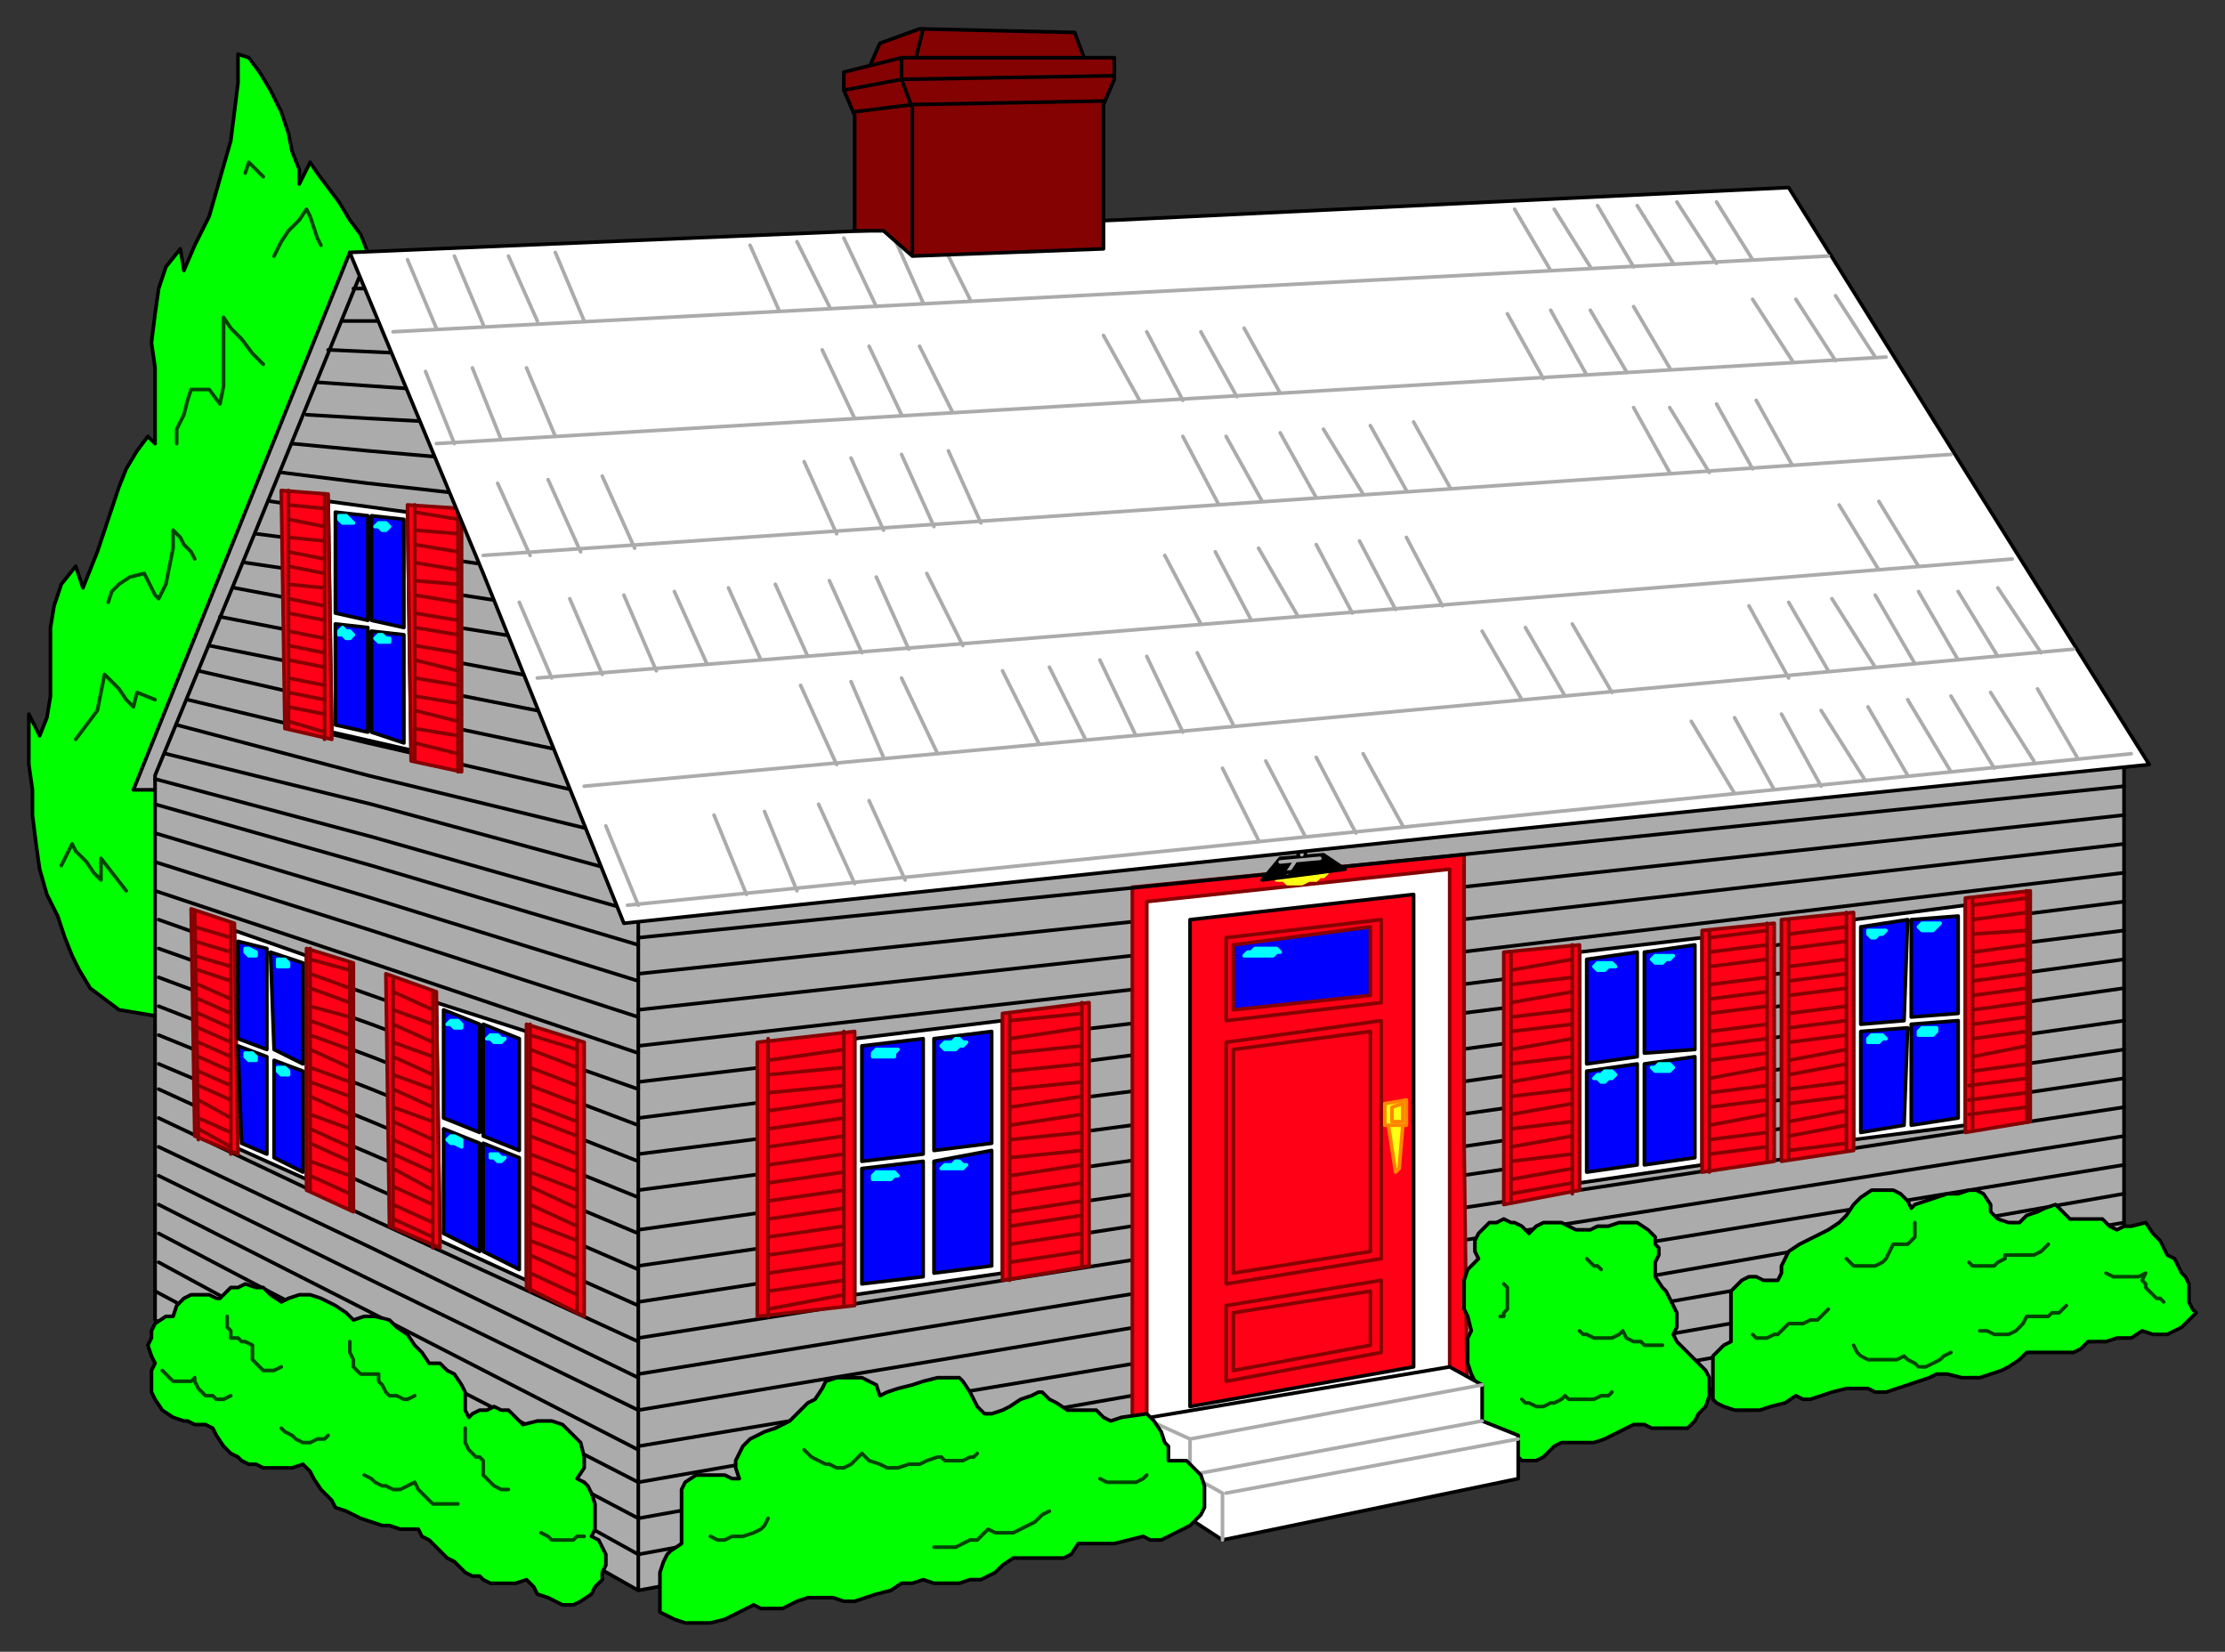 <svg xmlns="http://www.w3.org/2000/svg" fill-rule="evenodd" height="458" preserveAspectRatio="none" stroke-linecap="round" width="617"><rect width="100%" height="100%" fill="#333333" stroke="none"/><style>.brush0{fill:#fff}.pen0{stroke:#000;stroke-width:1;stroke-linejoin:round}.brush1{fill:#0f0}.brush2{fill:#ababab}.pen1{stroke:#024402;stroke-width:1;stroke-linejoin:round}.brush3{fill:#ff0016}.pen2{stroke:#850202;stroke-width:1;stroke-linejoin:round}.brush4{fill:#00f}.brush5{fill:#0ff}.pen3{stroke:#0ff;stroke-width:1;stroke-linejoin:round}.brush6{fill:#ffff14}.brush7{fill:#000}.pen5,.pen6{stroke:#ababab;stroke-width:1;stroke-linejoin:round}.pen6{stroke:#ff8500}.brush8{fill:#850202}</style><path class="pen0 brush1" d="m45 282-6-1-6-1-4-3-4-3-3-5-2-4-2-5-2-6-3-6-2-7-1-7-1-8v-7l-1-7v-14l3 6 2-5 1-6v-19l1-6 2-6 4-5 2 6 2-5 2-5 2-6 2-6 2-6 2-5 3-5 3-4 2 2v-21l-1-7 1-8 1-7 2-6 4-5 1 6 3-7 4-8 2-7 2-7 2-7 1-8 1-8v-8l3 1 3 4 3 5 3 6 2 6 1 5 2 5v4l3-6 2 3 3 4 3 4 3 5 3 4 2 5 1 4 1 4-59 204z"/><path class="pen0 brush2" d="M97 70 37 219h9l58-145-7-4z"/><path class="pen0 brush2" d="m43 366 60 33 74 42V252l-39-96-36-85-31 76-28 68v151zm134 75 228-43 184-34V209l-184 19-228 22v191z"/><path class="pen1" fill="none" d="m73 101-3-3-3-4-3-3-2-3v19l-1 5-3-4h-5l-1 3-1 4-2 4v4m27-52 2-4 2-3 3-3 2-3 1 2 1 3 1 3 1 2m-35 87-1-2-2-2-1-2-2-2v5l-1 5-1 5-2 4-1-1-1-2-1-2-1-2-4 1-3 2-2 2-1 3m-9 38 3-4 3-4 1-5 1-5 2 2 2 2 2 3 2 2 1-4 5 2m-8 53-7-9v6l-2-2-2-3-3-3-1-2-3 6M73 49l-2-2-2-2-1 3"/><path class="pen0" fill="none" d="m43 358 60 32 74 41M44 350l59 32 74 39M44 342l59 31 74 38M44 334l59 30 74 38M44 326l59 29 74 36M44 318l59 28 74 36M44 310l59 28 74 34M44 302l59 27 74 33M44 295l59 25 74 32M44 287l59 24 74 31M44 279l59 23 74 30M44 271l59 22 74 29M44 263l59 21 74 28M44 255l59 21 74 26M43 247l60 20 74 25M43 239l60 19 74 24M43 231l60 18 74 23M43 223l60 17 74 22M43 216l60 16 74 21M46 209l57 14 70 19M49 201l53 14 66 16M52 194l50 12 61 14M55 186l48 11 57 12M58 179l45 9 51 10m-93-27 41 8 48 9m-85-25 37 7 44 7m-78-21 34 5 39 6m-70-19 31 4 36 5m-63-18 27 4 32 4m-56-16 24 3 27 3m-48-14 21 2 23 2m-40-12 17 1 19 1m-33-11 29 2M91 97l22 1m-18-9h15m-12-9h8"/><path class="pen0 brush0" d="m91 139 22 3 1 66-22-5-1-64z"/><path class="pen2 brush3" d="m91 137-13-1 1 66 13 3-1-68z"/><path class="pen2" fill="none" d="M90 137v68m-10-69v66m0-58 10 2m-10 11 10 2m-10 11 10 2m-10 11 10 2m-10 11 10 2m-10-58 10 1m-10 12 10 2m-10 11 10 2m-10 11 10 2m-10 11 10 2m-10-45 10 1m-10 12 10 1m-10 12 10 2m-10 11 10 2m-10 10 10 3"/><path class="pen2 brush3" d="m128 141-15-1 1 71 14 3v-73z"/><path class="pen2" fill="none" d="M127 141v73m-12-74v71m0-69 12 2m-12 12 12 2m-12 12 12 2m-12 11 12 3m-12 11 12 3m-12-49 12 2m-12 12 12 2m-12 12 12 2m-12 12 12 2m-12 11 12 3m-12-62 12 1m-12 13 12 1m-12 12 12 2m-12 12 12 2m-12 12 12 2"/><path class="pen0 brush4" d="m93 170 9 2v-29l-9-1v28zm10 2 9 2v-30l-9-1v29zm-10 29 9 2v-29l-9-1v28zm10 2 9 3v-30l-9-1v28z"/><path class="pen3 brush5" d="M96 145h2l-1-1-1-1h-2v1l1 1h1zm10 2h1l1-1h0l-1-1h-2l-1 1h1l1 1zm-10 30h1l1-1-1-1h-1l-1-1-1 1v1h1l1 1zm10 1h2v-1h-1l-1-1h-1l-1 1 1 1h1z"/><path class="pen0 brush0" d="m121 278 25 8v69l-24-11-1-66z"/><path class="pen2 brush3" d="m121 275-14-5 1 70 14 6-1-71z"/><path class="pen2" fill="none" d="M120 275v71m-11-75v69m0-60 11 4m-11 9 11 5m-11 9 11 4m-11 9 11 5m-11 9 11 5m-11-64 11 5m-11 9 11 4m-11 9 11 5m-11 9 11 5m-11 8 11 5m-11-50 11 5m-11 9 11 4m-11 9 11 5m-11 8 11 6m-11 8 11 5"/><path class="pen2 brush3" d="m162 289-16-5v73l16 8v-76z"/><path class="pen2" fill="none" d="M160 289v75m-13-80v74m0-71 13 4m-13 10 13 5m-13 9 13 5m-13 9 13 6m-13 9 13 5m-13-53 13 5m-13 9 13 5m-13 10 13 5m-13 9 13 5m-13 9 13 6m-13-68 13 5m-13 10 13 5m-13 9 13 5m-13 9 13 6m-13 8 13 6"/><path class="pen0 brush4" d="m123 310 10 4v-30l-10-4v30zm11 5 10 4v-31l-10-4v31zm-11 27 10 5v-30l-10-4v29zm11 5 10 5v-31l-10-4v30z"/><path class="pen3 brush5" d="M126 285h2v-1l-1-1h-2l-1 1h1l1 1zm12 4h1l1-1h-1l-1-1h-2l-1 1h1l1 1h1zm-12 28 2 1h0v-2l-2-1h0-1l-1 1 1 1h1zm12 5h1l1-1h-1l-1-1h-2v1h1l1 1z"/><path class="pen0 brush0" d="m65 258 20 7v62l-20-9v-60z"/><path class="pen2 brush3" d="m65 256-12-4 1 63 12 5-1-64z"/><path class="pen2" fill="none" d="M64 256v64m-10-67 1 63m-1-55 10 3m-9 9 9 4m-9 8 9 4m-9 8 9 4m-9 9 9 4m-10-57 10 3m-9 9 9 3m-9 9 9 4m-9 8 9 4m-9 8 9 5m-10-45 10 3m-9 9 9 4m-9 8 9 4m-9 8 9 4m-9 8 9 5"/><path class="pen2 brush3" d="m98 267-13-4v67l13 6v-69z"/><path class="pen2" fill="none" d="M97 267v68m-11-72v67m0-64 11 3m-11 10 11 3m-11 9 11 5m-11 8 11 5m-11 8 11 5m-11-48 11 4m-11 9 11 4m-11 9 11 4m-11 9 11 5m-11 8 11 5m-11-61 11 4m-11 9 11 4m-11 9 11 4m-11 9 11 4m-11 9 11 4"/><path class="pen0 brush4" d="m66 288 8 3v-28l-8-2v27zm10 3 8 4v-28l-9-3 1 27zm-9 26 7 3v-27l-8-3 1 27zm9 4 8 4v-28l-8-3v27z"/><path class="pen3 brush5" d="M69 265h2v-1l-2-1h-1 0v1l1 1h0zm9 3h2v-1l-1-1h-2v2h1zm-9 26h2v-1l-1-1h-2v1l1 1h0zm10 4h1v-1l-1-1h-2v1l1 1h1z"/><path class="pen0 brush1" d="m43 378-1-2-1-3 1-2v-2l1-2 3-2h2l1-3 1-1 1-1 2-1h5l2 1h1l2-2 1-1h2l2-1 3 1h2l2 2 3 2 2-1 3-1h3l3 1 2 1 2 1 3 2 2 2 3-1h3l4 1 2 2 3 2 2 3 2 2 2 3h3l2 2 2 1 2 3 1 2v5l1 2 1-1 2-1h2l2-1 2 1h2l2 2 2 2 4-1h4l3 1 3 3 2 2 1 4v3l-2 3 2 1 1 1 1 2 1 3v7l-1 2 2 1 1 2 1 2v3l-1 2v2l-2 2-1 2-3 2-2 1h-3l-2-1-2-1-3-1-1-2-2-2-3 1h-7l-2-1-1-1h-2l-2-1-2-2-1-1-2-1-2-2-1-1-2-2-2-1-1-2h-5l-3-1h-2l-3-1-3-1-2-1-2-1-3-1-1-2-3-3-2-3-1-2-2-2-3 1h-8l-2-1h-2l-2-1-1-1-2-1-2-2-2-3-1-2-2-1h-3l-2-1h-1l-3-1-3-2-2-3-1-2v-6l1-2z"/><path class="pen1" fill="none" d="m45 380 1 1 1 1 1 1h5l1-1v1l1 2 1 1 1 1h2l1 1h2l2-1m-1-22v3l1 1v2h2l1 1h1l2 1v4l2 2 1 1h3l2-1m13 19-1 1h-2l-2 1h-2l-2-1-1-1-2-1-1-1m19-24v3l1 2v2l1 1 1 1h5v2l1 1 1 2 1 1h2l2 1h1l2-1m14 9v4l1 2 1 1 1 1h1l1 1v4l1 1 1 1 1 1 2 1h2m-14 4h-7l-1-1-1-1-1-1-1-1-1-2-2 1-2 1h-2l-2-1h-1l-2-1-1-1-2-1m61 17h-2l-1 1h-6l-1-1-2-1"/><path class="pen0" fill="none" d="m177 431 228-42 184-33m-412 65 228-41 184-32m-412 63 228-40 184-32m-412 62 228-38 184-32m-412 60 228-38 184-30m-412 58 228-37 184-29m-412 56 228-36 184-28m-412 54 228-35 184-27m-412 52 228-33 184-27m-412 50 228-32 184-26m-412 47 228-30 184-26m-412 46 228-29 184-25m-412 44 228-29 184-23m-412 42 228-27 184-23m-412 40 228-26 184-22m-412 38 228-25 184-21m-412 36 228-24 184-20"/><path class="pen0 brush0" d="m237 288 41-5v70l-41 6v-71z"/><path class="pen2 brush3" d="m237 286-27 3v76l27-3v-76z"/><path class="pen2" fill="none" d="M234 286v76m-21-74v77m0-67 21-2m-21 17 21-3m-21 18 21-3m-21 18 21-3m-21 18 21-3m-21-61 21-3m-21 17 21-3m-21 18 21-3m-21 18 21-3m-21 18 21-3m-21-47 21-2m-21 17 21-3m-21 18 21-3m-21 18 21-3m-21 18 21-4"/><path class="pen2 brush3" d="m302 278-24 3v74l24-4v-73z"/><path class="pen2" fill="none" d="M300 278v73m-20-70v74m0-72 20-2m-20 16 20-2m-20 17 20-3m-20 17 20-3m-20 17 20-3m-20-45 20-2m-20 17 20-3m-20 17 20-2m-20 17 20-3m-20 17 20-3m-20-59 20-3m-20 17 20-2m-20 16 20-2m-20 17 20-3m-20 17 20-3"/><path class="pen0 brush4" d="m239 322 17-2v-32l-17 2v32zm20-3 16-2v-31l-16 2v31zm-20 37 17-2v-32l-17 2v32zm20-3 16-2v-32l-16 3v31z"/><path class="pen3 brush5" d="M245 293h3v-1l1-1h-6l-1 1v1h3zm20-2 1-1h1l1-1h-1l-1-1h-1l-1 1h-2 0l-1 1 1 1h3zm-20 36h2l1-1h1l-1-1h0-5l-1 1v1h3zm20-3h2l1-1h-1l-1-1h-1l-1 1h-2l-1 1h4z"/><path class="pen2 brush3" d="m314 415 93-17-1-81v-80l-92 9v169z"/><path class="pen2 brush0" d="m318 415 84-16V241l-84 9v165z"/><path class="pen0 brush3" d="m330 390 62-11V248l-62 7v135z"/><path class="pen2 brush3" d="m340 283 43-5v-23l-43 5v23z"/><path class="pen2 brush4" d="m342 280 38-4v-19l-38 5v18z"/><path class="pen3 brush5" d="M350 265h3l1-1h1l-1-1h-6l-1 1h-1l-1 1h5z"/><path class="brush6" style="stroke:#ffff14;stroke-width:1;stroke-linejoin:round" d="m361 245 2-1h2l1-1h1l1-1v-1l-14 2v1h2l1 1h4z"/><path class="pen0 brush7" d="m350 244 5-6 12-1 6 4-23 3z"/><path class="pen0 brush7" d="M362 238h-2v-5h1l1 1v4z"/><path class="pen5" fill="none" d="m357 242 2-3m-4 0 11-1m-5-1v-4"/><path class="pen6 brush6" d="m388 324 1-12h-4l2 13 1-1zm2-19-6 1v6h6v-7z"/><path class="pen6 brush6" d="m389 306-3 1v4h3v-5z"/><path class="pen2 brush3" d="m340 383 43-8v-20l-43 7v21z"/><path class="pen2 brush3" d="m342 380 38-7v-15l-38 6v16zm-2-24 43-7v-66l-43 6v67z"/><path class="pen2 brush3" d="m342 353 38-6v-61l-38 5v62z"/><path class="pen0 brush0" d="m438 264 34-4v63l-34 5v-64z"/><path class="pen2 brush3" d="m438 262-21 2v70l21-4v-68z"/><path class="pen2" fill="none" d="M436 262v69m-17-67v69m0-60 17-2m-17 15 17-2m-17 16 17-3m-17 16 17-2m-17 16 17-3m-17-55 17-3m-17 16 17-2m-17 15 17-2m-17 16 17-3m-17 16 17-2m-17-42 17-3m-17 16 17-3m-17 16 17-2m-17 16 17-3m-17 16 17-3"/><path class="pen2 brush3" d="m492 256-20 2v67l20-3v-66z"/><path class="pen2" fill="none" d="M490 256v66m-16-64v67m0-65 16-2m-16 15 16-2m-16 15 16-2m-16 15 16-3m-16 16 16-3m-16-41 16-2m-16 15 16-2m-16 15 16-2m-16 15 16-2m-16 15 16-2m-16-54 16-2m-16 15 16-2m-16 15 16-2m-16 15 16-2m-16 15 16-2"/><path class="pen0 brush4" d="m440 295 14-2v-29l-14 2v29zm16-3 14-1v-29l-14 2v28zm-16 33 14-2v-28l-14 2v28zm16-2 14-2v-28l-14 2v28z"/><path class="pen3 brush5" d="m445 269 1-1h2l-1-1h-4l-1 1 1 1h2zm16-2 1-1h1l1-1h-5l-1 1 1 1h2zm-16 33 1-1h1l1-1-1-1h-2l-1 1h-1l-1 1h1l1 1h1zm16-3h2l1-1-1-1h-3l-1 1h-1l1 1h2z"/><path class="pen0 brush0" d="m514 255 31-4v61l-31 4v-61z"/><path class="pen2 brush3" d="m514 253-20 2v67l20-3v-66z"/><path class="pen2" fill="none" d="M512 253v66m-16-64v66m0-58 16-2m-16 15 16-2m-16 15 16-2m-16 15 16-2m-16 15 16-3m-16-53 16-2m-16 15 16-2m-16 15 16-2m-16 15 16-3m-16 16 16-3m-16-40 16-2m-16 15 16-2m-16 15 16-3m-16 15 16-2m-16 15 16-2"/><path class="pen2 brush3" d="m563 247-18 2v65l18-3v-64z"/><path class="pen2" fill="none" d="M562 247v64m-15-62v64m0-62 15-2m-15 15 15-2m-15 14 15-2m-15 14 15-2m-16 15 16-2m-15-40 15-1m-15 14 15-2m-15 14 15-2m-15 15 15-2m-16 14 16-2m-15-52 15-2m-15 15 15-2m-15 14 15-2m-15 15 15-3m-16 15 16-2"/><path class="pen0 brush4" d="m516 284 12-1 1-28-13 2v27zm14-2 13-1v-27l-13 1v27zm-14 32 12-2 1-27-13 1v28zm14-2 13-2v-27l-13 1v28z"/><path class="pen3 brush5" d="m520 260 1-1h1l1-1h-5v1l1 1h1zm15-2h1l1-1 1-1h-5l-1 1 1 1h2zm-15 31h1l1-1h1l-1-1h-3l-1 1v1h2zm15-2h1l1-1v-1h-4l-1 1v1h3z"/><path class="pen0 brush1" d="M475 388v-12l1-1 2-2 2-1v-14l1-1 2-2 2-1h2l2 1h4l1-2v-2l1-2 1-2 3-2 2-1 2-1 4-2 3-2 2-2 2-3 2-2 3-2h6l2 1 2 2 1 2 1-1 3-1 3-1 3-1h3l3-1h2l2 1 2 3v2l2 2 3 1h3l2-2 3-1 2-1 3-1 2 2 2 2h9l2 2 2 1 2-1h2l4-1 2 3 2 2 1 2 1 2 2 1 2 4 1 1 1 2v5l1 2 1 1-3 3-1 1-2 1-2 1h-4l-3-1-3 2h-4l-3 1h-5l-2 2-2 1h-13l-2 2-3 2-2 1-3 1-3 1h-5l-4-1h-3l-2 1-3 1-3 1-3 1-3 1h-3l-2-1h-6l-4 1-3 1-3 1h-2l-2-1-3 2-4 1-3 1h-7l-3-1-2-1-1-1z"/><path class="pen1" fill="none" d="m486 370 1 1h3l2-1h1l1-1 1-1 1-1h4l2-1h2l1-1 1-1 1-1m7 10 1 2 1 1 2 1h8l2-1 1 1 2 1 1 1h2l2-1 2-1 1-1 2-1m-10-36v4l-1 1-1 1h-4l-1 2-1 2-1 1-2 1h-6l-2-2m34 1 1 1h6l1-1 2-1v-1h8l2-1 1-1 1-1m32 16-1-1h-1l-1-1-1-1-1-1v-1l-1-1 1-2-2 1h-7l-2-1m-11 9-1 1-1 1h-2l-1 1h-6l-1 2-1 1-1 1-2 1h-4l-2-1h-2"/><path class="pen0 brush1" d="m471 392 2-2 1-3v-5l-1-2-2-2-3-3-3-3-1-2 1-2v-4l-1-2-1-2-1-2-1-1-2-3v-4l1-2v-2l-1-1v-2l-2-2-3-2h-5l-3 1h-3l-2 1h-4l-2-1-2-1h-5l-2 1-2 2-2-2-2-1h-1l-2-1-2 1h-2l-3 3-1 2v3l1 2-3 3-1 3v8l1 2 1 4-1 2v7l1 3 1 2 1 6v5l5 5 5 4 2 2h4l2-1 2-2 1-1 2-1h9l3-1 2-1 2-1 2-1 2-1h3l2 1h10l2-2 1-2z"/><path class="pen1" fill="none" d="M416 365h1v-1l1-1v-6l-1-1m44 17h-5l-1-1h-2l-2-1-1-2-1 1-2 1h-5l-2-1h-1l-1-1m-16 19 1 1h1l2 1h2l2-1h1l2-1 1-1 1 1h7l2-1h2l1-1m-3-34-1-1h-1l-1-1-1-1"/><path class="pen0 brush0" d="m402 379-83 14v21l20 13 82-17v-12l-10-4v-10l-9-5z"/><path class="pen5" fill="none" d="m330 399 81-15m-81 25 81-15m-71 20 81-15m-102-5 11 5v10l9 5v13"/><path class="pen0 brush1" d="M183 447v-11l1-3 1-2 1-1 3-2v-15l1-2 3-2h8l2 1h2l-1-3v-2l1-2 1-2 2-2 2-1 2-1 3-1 4-2 3-3 2-2 2-1 2-3 1-2 3-1h7l2 1 2 1 1 3 2-1 3-1 4-1 3-1 4-1h6l1 1 2 3 1 2 1 2 2 2h2l3-1 2-1 3-2 3-1 2-1h1l2 2 2 1 3 2h8l2 2 2 1 3-1 7-1 2 2 2 3 1 3 1 1v4h5l2 2 2 2 1 3v6l-1 2-3 3-2 1-2 1-2 1-2 1h-3l-2-1-4 1-4 1h-10l-2 3-2 1h-14l-3 2-2 2-4 2h-3l-3 1h-7l-3-1-3 1h-3l-3 2-4 1-3 1-3 1h-3l-3-1h-7l-3 1-4 2h-6l-2-1-4 2-4 2-4 1h-7l-3-1-2-1-2-1z"/><path class="pen1" fill="none" d="m197 426 2 1h2l2-1h3l3-1 2-1 1-1 1-2m10-19 2 2 2 1 2 1h1l2 1h2l2-1 3-3 2 2 3 1 2 1h3l3-1h3l2-1 3-1h1l1 1h5l2-1h1l1-1m47 6-1 1-2 1h-8l-2-1m-14 9-2 1-2 2-2 1-2 1-2 1h-5l-2-1-2 2-1 1h-2l-2 1-2 1h-6"/><path class="pen0" fill="none" d="m177 260 228-23 184-19"/><path class="pen0 brush0" d="m173 256-39-97-37-89 213-9 186-9 48 77 52 83-196 20-227 24z"/><path class="pen5" fill="none" d="m109 92 398-21m-386 52 402-24m-389 55 407-28m-392 62 409-33m-396 63 413-38m-401 71 417-42m-99 10-11-20m-53-94-10-18m-166 93-9-20m2-13-9-20m-20-41-8-18m181 161-11-20m-18-38-11-19m-21-41-10-19m32 47-10-18m94 72-11-19m-21-39-10-18M221 247l-9-22m-16-41-9-20m-25-75-8-19m387 144-12-20m2-10-11-19m-23-36-10-18m-23-38-10-16M328 203l-10-21m-49-99-9-18m-9 179-10-22m-17-40-9-20m30 48-9-21m328 22-12-19m-20-35-11-18m-24-39-11-17m68 99-11-18m-57-92-10-16M362 232l-11-21m-18-38-10-19m64 15-10-19m-22-41-10-18m33 46-11-18m-200 68-9-21m-19-44-8-20m30 51-9-20m-18-43-8-19m391 145-12-19m-54-94-10-17m66 100-11-19m-22-36-11-18m-22-39-10-16m-181 57-9-19m60 109-10-20m-19-40-9-20m-20-40-9-19m247 154-12-20m-230-19-9-20m30 48-10-21m-18-40-9-20m297-29-11-17m67 128-11-19m-56-91-11-17m68 98-12-18m-178 68-11-21m-18-38-10-19m-21-42-10-18m32 47-10-19m72 47-10-19m32 45-11-19m-21-39-10-18M207 248l-9-22m-16-40-9-21m-19-44-8-19m30 50-9-20m-18-43-8-18m388 144-11-19m-55-94-10-17m67 100-12-19m-22-36-10-18m-23-38-10-17m-179 57-9-18m60 108-10-21m-49-99-8-18m199 126-11-19m-199 72-10-22m-16-40-9-20m30 49-10-22m331 23-12-20m-20-35-11-18m33 43-11-19m-56-91-11-17M349 233l-10-20m3-12-10-20m43-11-10-19m-22-41-10-18m32 46-10-18M177 251l-9-22m-15-41-9-21m-18-44-8-20m29 51-9-20m-17-43-8-19m392 146-11-20m-54-94-10-18m66 102-11-20m-22-37-10-18m-23-38-10-17M267 179l-10-20m-20-43-9-19m60 109-10-20m-19-40-9-20m-20-41-9-18"/><path class="pen0 brush8" d="m301 17-3-8-43-1-11 4-4 9 61-4z"/><path class="pen0 brush8" d="M306 69V29l3-7v-6h-59l-16 4v5l3 7v32h8l8 7 53-2z"/><path class="pen0" fill="none" d="M253 70V30l-3-8v-6"/><path class="pen0" fill="none" d="m309 21-59 1-16 3m72 3-53 1-16 2m19-23-2 8"/></svg>
